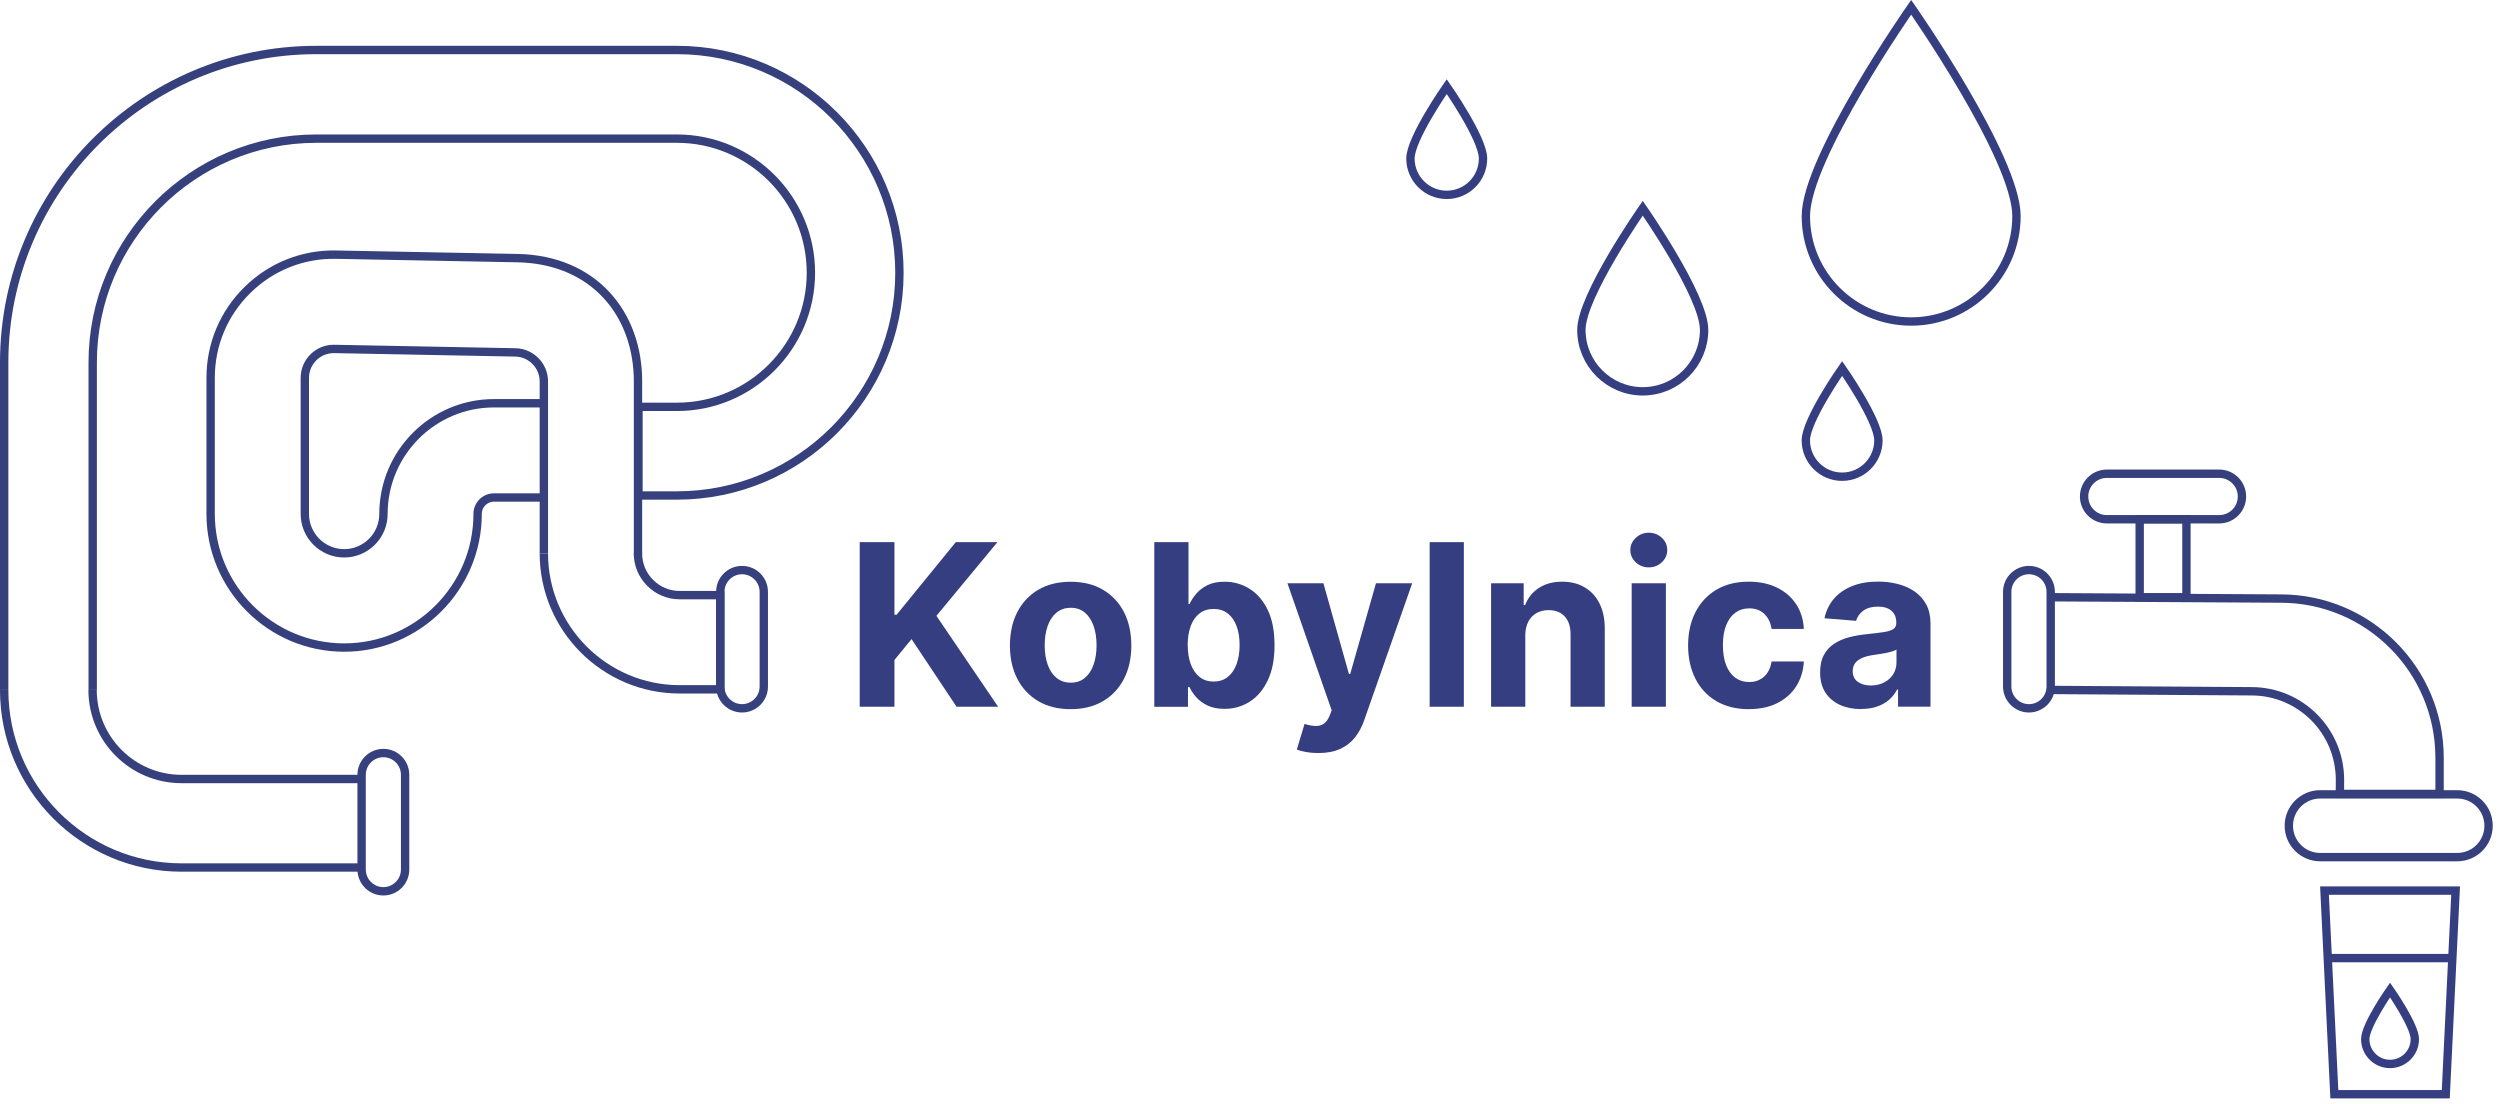 <svg width="299" height="132" viewBox="0 0 299 132" fill="none" xmlns="http://www.w3.org/2000/svg">
<path d="M245.24 71.429L272.753 71.588C283.254 71.588 291.772 80.113 291.772 90.633V94.951H279.851L279.861 93.278C279.861 87.423 275.125 82.677 269.274 82.677L245.284 82.517" stroke="#35407D" stroke-miterlimit="10"/>
<path d="M293.884 95.004H277.493C275.423 95.004 273.744 96.684 273.744 98.758C273.744 100.831 275.423 102.512 277.493 102.512H293.884C295.955 102.512 297.633 100.831 297.633 98.758C297.633 96.684 295.955 95.004 293.884 95.004Z" stroke="#35407D" stroke-miterlimit="10"/>
<path d="M245.265 70.788C245.265 69.348 244.1 68.181 242.664 68.181C241.227 68.181 240.062 69.348 240.062 70.788V82.108C240.062 83.548 241.227 84.715 242.664 84.715C244.1 84.715 245.265 83.548 245.265 82.108V70.788Z" stroke="#35407D" stroke-miterlimit="10"/>
<path d="M91.349 70.788C91.349 69.348 90.184 68.181 88.748 68.181C87.311 68.181 86.147 69.348 86.147 70.788V82.108C86.147 83.548 87.311 84.715 88.748 84.715C90.184 84.715 91.349 83.548 91.349 82.108V70.788Z" stroke="#35407D" stroke-miterlimit="10"/>
<path d="M48.451 92.671C48.451 91.231 47.287 90.064 45.85 90.064C44.414 90.064 43.249 91.231 43.249 92.671V103.991C43.249 105.431 44.414 106.599 45.85 106.599C47.287 106.599 48.451 105.431 48.451 103.991V92.671Z" stroke="#35407D" stroke-miterlimit="10"/>
<path d="M261.497 62.104H255.905V71.429H261.497V62.104Z" stroke="#35407D" stroke-miterlimit="10"/>
<path d="M265.419 56.658H251.978C250.476 56.658 249.259 57.877 249.259 59.381C249.259 60.885 250.476 62.104 251.978 62.104H265.419C266.921 62.104 268.138 60.885 268.138 59.381C268.138 57.877 266.921 56.658 265.419 56.658Z" stroke="#35407D" stroke-miterlimit="10"/>
<path d="M292.513 130.872H279.188L278.009 106.517H293.692L292.513 130.872Z" stroke="#343E81" stroke-miterlimit="10"/>
<path d="M278.398 114.589H293.303" stroke="#343E81" stroke-miterlimit="10"/>
<path d="M65.044 66.176V47.854M65.044 59.501H59.077C57.994 59.501 57.123 60.383 57.123 61.463C57.123 70.272 49.962 77.448 41.16 77.448C32.358 77.448 25.192 70.277 25.192 61.458V45.189C25.192 41.199 26.761 37.459 29.605 34.673C32.445 31.878 36.218 30.38 40.193 30.457L61.868 30.871C71.108 31.045 76.305 37.613 76.305 45.608V66.364M65.044 48.225V45.608C65.044 43.738 63.519 42.182 61.651 42.148L39.976 41.733H39.909C38.999 41.733 38.143 42.085 37.493 42.726C36.824 43.382 36.458 44.259 36.458 45.198V61.468C36.458 64.06 38.566 66.176 41.16 66.176C43.754 66.176 45.862 64.065 45.862 61.468C45.862 54.167 51.791 48.23 59.077 48.23H65.044" stroke="#35407D" stroke-miterlimit="10"/>
<path d="M11.087 82.517V43.348C11.087 28.587 23.08 16.582 37.816 16.582H80.969C89.799 16.582 96.984 23.777 96.984 32.62C96.984 41.464 89.799 48.658 80.969 48.658H76.353V59.26H80.969C95.637 59.26 107.572 47.309 107.572 32.62C107.572 17.932 95.637 5.98 80.969 5.98H37.816C17.242 5.98 0.5 22.741 0.5 43.348V82.517" stroke="#35407D" stroke-miterlimit="10"/>
<path d="M241.17 25.84C241.17 32.804 235.53 38.452 228.576 38.452C221.622 38.452 215.981 32.804 215.981 25.84C215.981 18.877 228.576 0.872 228.576 0.872C228.576 0.872 241.17 18.872 241.17 25.84Z" stroke="#343E81" stroke-miterlimit="10"/>
<path d="M203.811 39.454C203.811 43.512 200.524 46.803 196.472 46.803C192.42 46.803 189.133 43.512 189.133 39.454C189.133 35.397 196.472 24.905 196.472 24.905C196.472 24.905 203.811 35.397 203.811 39.454Z" stroke="#343E81" stroke-miterlimit="10"/>
<path d="M224.658 52.668C224.658 55.068 222.714 57.015 220.317 57.015C217.921 57.015 215.977 55.068 215.977 52.668C215.977 50.268 220.317 44.066 220.317 44.066C220.317 44.066 224.658 50.268 224.658 52.668Z" stroke="#343E81" stroke-miterlimit="10"/>
<path d="M177.371 18.959C177.371 21.358 175.427 23.305 173.03 23.305C170.634 23.305 168.689 21.358 168.689 18.959C168.689 16.559 173.03 10.356 173.03 10.356C173.03 10.356 177.371 16.559 177.371 18.959Z" stroke="#343E81" stroke-miterlimit="10"/>
<path d="M288.813 124.28C288.813 125.919 287.484 127.249 285.848 127.249C284.212 127.249 282.884 125.919 282.884 124.28C282.884 122.642 285.848 118.406 285.848 118.406C285.848 118.406 288.813 122.642 288.813 124.28Z" stroke="#343E81" stroke-miterlimit="10"/>
<path d="M102.822 84.527V64.841H106.975V73.52H107.235L114.31 64.841H119.29L111.995 73.655L119.377 84.527H114.406L109.021 76.436L106.975 78.932V84.527H102.822Z" fill="#343E81"/>
<path d="M128.049 84.816C126.557 84.816 125.272 84.498 124.185 83.862C123.102 83.221 122.26 82.335 121.673 81.192C121.081 80.046 120.787 78.72 120.787 77.207C120.787 75.694 121.081 74.349 121.673 73.202C122.26 72.06 123.097 71.169 124.185 70.532C125.267 69.896 126.557 69.578 128.049 69.578C129.541 69.578 130.826 69.896 131.913 70.532C132.996 71.174 133.834 72.06 134.426 73.202C135.013 74.349 135.306 75.684 135.306 77.207C135.306 78.73 135.013 80.046 134.426 81.192C133.834 82.335 133.001 83.226 131.913 83.862C130.826 84.498 129.541 84.816 128.049 84.816ZM128.068 81.645C128.747 81.645 129.315 81.453 129.767 81.062C130.224 80.677 130.566 80.142 130.797 79.472C131.033 78.797 131.148 78.036 131.148 77.173C131.148 76.311 131.033 75.549 130.797 74.875C130.566 74.2 130.219 73.67 129.767 73.279C129.315 72.889 128.747 72.692 128.068 72.692C127.39 72.692 126.812 72.889 126.345 73.279C125.883 73.67 125.532 74.2 125.296 74.875C125.065 75.544 124.945 76.311 124.945 77.173C124.945 78.036 125.061 78.797 125.296 79.472C125.527 80.142 125.879 80.677 126.345 81.062C126.812 81.448 127.385 81.645 128.068 81.645Z" fill="#343E81"/>
<path d="M138.054 84.527V64.841H142.144V72.243H142.269C142.447 71.848 142.707 71.443 143.054 71.029C143.396 70.619 143.843 70.272 144.397 69.993C144.95 69.713 145.638 69.573 146.466 69.573C147.544 69.573 148.535 69.853 149.44 70.417C150.345 70.981 151.076 71.819 151.62 72.947C152.164 74.07 152.433 75.477 152.433 77.168C152.433 78.86 152.169 80.204 151.639 81.337C151.11 82.469 150.398 83.322 149.488 83.905C148.583 84.489 147.568 84.778 146.451 84.778C145.657 84.778 144.984 84.648 144.43 84.382C143.877 84.122 143.424 83.79 143.073 83.39C142.722 82.99 142.452 82.585 142.265 82.175H142.082V84.537H138.054V84.527ZM142.053 77.149C142.053 78.026 142.178 78.792 142.419 79.448C142.664 80.098 143.015 80.609 143.473 80.971C143.935 81.332 144.493 81.515 145.152 81.515C145.811 81.515 146.379 81.332 146.841 80.961C147.303 80.595 147.655 80.079 147.895 79.424C148.136 78.768 148.256 78.012 148.256 77.149C148.256 76.286 148.136 75.549 147.9 74.898C147.664 74.253 147.313 73.742 146.851 73.38C146.389 73.014 145.826 72.831 145.152 72.831C144.478 72.831 143.925 73.009 143.468 73.361C143.011 73.713 142.659 74.214 142.414 74.86C142.173 75.506 142.048 76.272 142.048 77.149H142.053Z" fill="#343E81"/>
<path d="M157.67 90.064C157.155 90.064 156.669 90.026 156.216 89.944C155.764 89.862 155.393 89.766 155.1 89.64L156.024 86.585C156.505 86.734 156.938 86.811 157.323 86.826C157.708 86.84 158.045 86.749 158.329 86.556C158.613 86.363 158.844 86.036 159.027 85.578L159.267 84.951L153.979 69.761H158.281L161.332 80.605H161.486L164.566 69.761H168.897L163.165 86.122C162.891 86.918 162.521 87.611 162.049 88.204C161.577 88.797 160.985 89.255 160.268 89.578C159.551 89.9 158.685 90.064 157.674 90.064H157.67Z" fill="#343E81"/>
<path d="M175.076 64.841V84.527H170.985V64.841H175.076Z" fill="#343E81"/>
<path d="M182.425 75.993V84.527H178.334V69.761H182.232V72.368H182.405C182.733 71.511 183.276 70.826 184.046 70.325C184.816 69.819 185.745 69.569 186.842 69.569C187.867 69.569 188.758 69.795 189.518 70.243C190.283 70.692 190.875 71.328 191.294 72.161C191.713 72.995 191.929 73.983 191.929 75.125V84.527H187.839V75.858C187.843 74.956 187.612 74.248 187.146 73.737C186.679 73.226 186.034 72.971 185.216 72.971C184.662 72.971 184.181 73.091 183.758 73.328C183.339 73.564 183.012 73.911 182.781 74.359C182.55 74.812 182.429 75.356 182.42 75.988L182.425 75.993Z" fill="#343E81"/>
<path d="M197.198 67.858C196.587 67.858 196.067 67.655 195.639 67.255C195.206 66.851 194.989 66.364 194.989 65.79C194.989 65.217 195.206 64.735 195.644 64.325C196.082 63.916 196.597 63.713 197.198 63.713C197.8 63.713 198.324 63.916 198.757 64.321C199.191 64.725 199.402 65.212 199.402 65.781C199.402 66.349 199.186 66.841 198.757 67.246C198.324 67.655 197.805 67.858 197.198 67.858ZM195.148 84.527V69.761H199.239V84.527H195.148Z" fill="#343E81"/>
<path d="M209.157 84.816C207.646 84.816 206.352 84.493 205.264 83.848C204.181 83.207 203.344 82.31 202.767 81.163C202.189 80.016 201.896 78.696 201.896 77.202C201.896 75.708 202.189 74.359 202.776 73.217C203.363 72.075 204.196 71.178 205.274 70.537C206.357 69.891 207.642 69.569 209.133 69.569C210.418 69.569 211.544 69.8 212.512 70.272C213.479 70.74 214.244 71.395 214.807 72.243C215.37 73.091 215.678 74.084 215.741 75.221H211.881C211.775 74.484 211.487 73.891 211.025 73.438C210.563 72.985 209.952 72.759 209.206 72.759C208.57 72.759 208.022 72.932 207.55 73.275C207.078 73.617 206.713 74.118 206.453 74.768C206.188 75.424 206.058 76.214 206.058 77.144C206.058 78.074 206.188 78.889 206.443 79.549C206.703 80.209 207.069 80.71 207.545 81.057C208.022 81.404 208.57 81.573 209.206 81.573C209.672 81.573 210.096 81.477 210.466 81.284C210.842 81.091 211.15 80.812 211.395 80.445C211.641 80.074 211.804 79.631 211.881 79.11H215.741C215.678 80.238 215.37 81.231 214.822 82.089C214.273 82.942 213.522 83.612 212.56 84.093C211.602 84.575 210.462 84.811 209.153 84.811L209.157 84.816Z" fill="#343E81"/>
<path d="M222.58 84.807C221.637 84.807 220.799 84.643 220.068 84.31C219.331 83.978 218.749 83.486 218.326 82.841C217.897 82.19 217.686 81.376 217.686 80.402C217.686 79.583 217.835 78.894 218.138 78.335C218.436 77.776 218.85 77.328 219.365 76.99C219.885 76.653 220.472 76.393 221.136 76.219C221.8 76.046 222.493 75.925 223.225 75.853C224.081 75.761 224.774 75.679 225.299 75.597C225.823 75.52 226.204 75.395 226.439 75.236C226.675 75.077 226.795 74.836 226.795 74.523V74.465C226.795 73.853 226.603 73.385 226.223 73.053C225.843 72.72 225.304 72.552 224.606 72.552C223.87 72.552 223.282 72.716 222.849 73.038C222.416 73.361 222.127 73.766 221.988 74.253L218.205 73.945C218.398 73.048 218.773 72.272 219.336 71.612C219.899 70.952 220.626 70.451 221.521 70.094C222.416 69.737 223.446 69.559 224.625 69.559C225.443 69.559 226.228 69.656 226.983 69.848C227.739 70.041 228.403 70.34 228.99 70.745C229.577 71.149 230.039 71.665 230.376 72.296C230.718 72.928 230.886 73.684 230.886 74.556V84.518H227.007V82.469H226.892C226.656 82.932 226.338 83.337 225.944 83.684C225.549 84.031 225.073 84.305 224.514 84.498C223.956 84.696 223.316 84.792 222.585 84.792L222.58 84.807ZM223.749 81.983C224.351 81.983 224.88 81.862 225.342 81.621C225.804 81.38 226.165 81.058 226.425 80.643C226.685 80.229 226.82 79.771 226.82 79.25V77.684C226.69 77.766 226.516 77.843 226.295 77.911C226.074 77.978 225.828 78.041 225.549 78.094C225.275 78.147 225 78.195 224.726 78.238C224.447 78.282 224.202 78.315 223.975 78.349C223.494 78.421 223.075 78.532 222.719 78.686C222.358 78.841 222.079 79.048 221.882 79.303C221.685 79.564 221.584 79.886 221.584 80.272C221.584 80.831 221.786 81.255 222.195 81.544C222.599 81.838 223.119 81.983 223.744 81.983H223.749Z" fill="#343E81"/>
<path d="M76.295 66.176C76.295 68.937 78.538 71.178 81.291 71.178H86.142V82.445H81.291C72.33 82.445 65.044 75.144 65.044 66.176" stroke="#35407D" stroke-miterlimit="10"/>
<path d="M43.249 103.755H21.708C10.014 103.755 0.5 94.228 0.5 82.517" stroke="#35407D" stroke-miterlimit="10"/>
<path d="M11.073 82.517C11.073 88.392 15.842 93.168 21.709 93.168H43.249" stroke="#35407D" stroke-miterlimit="10"/>
</svg>
